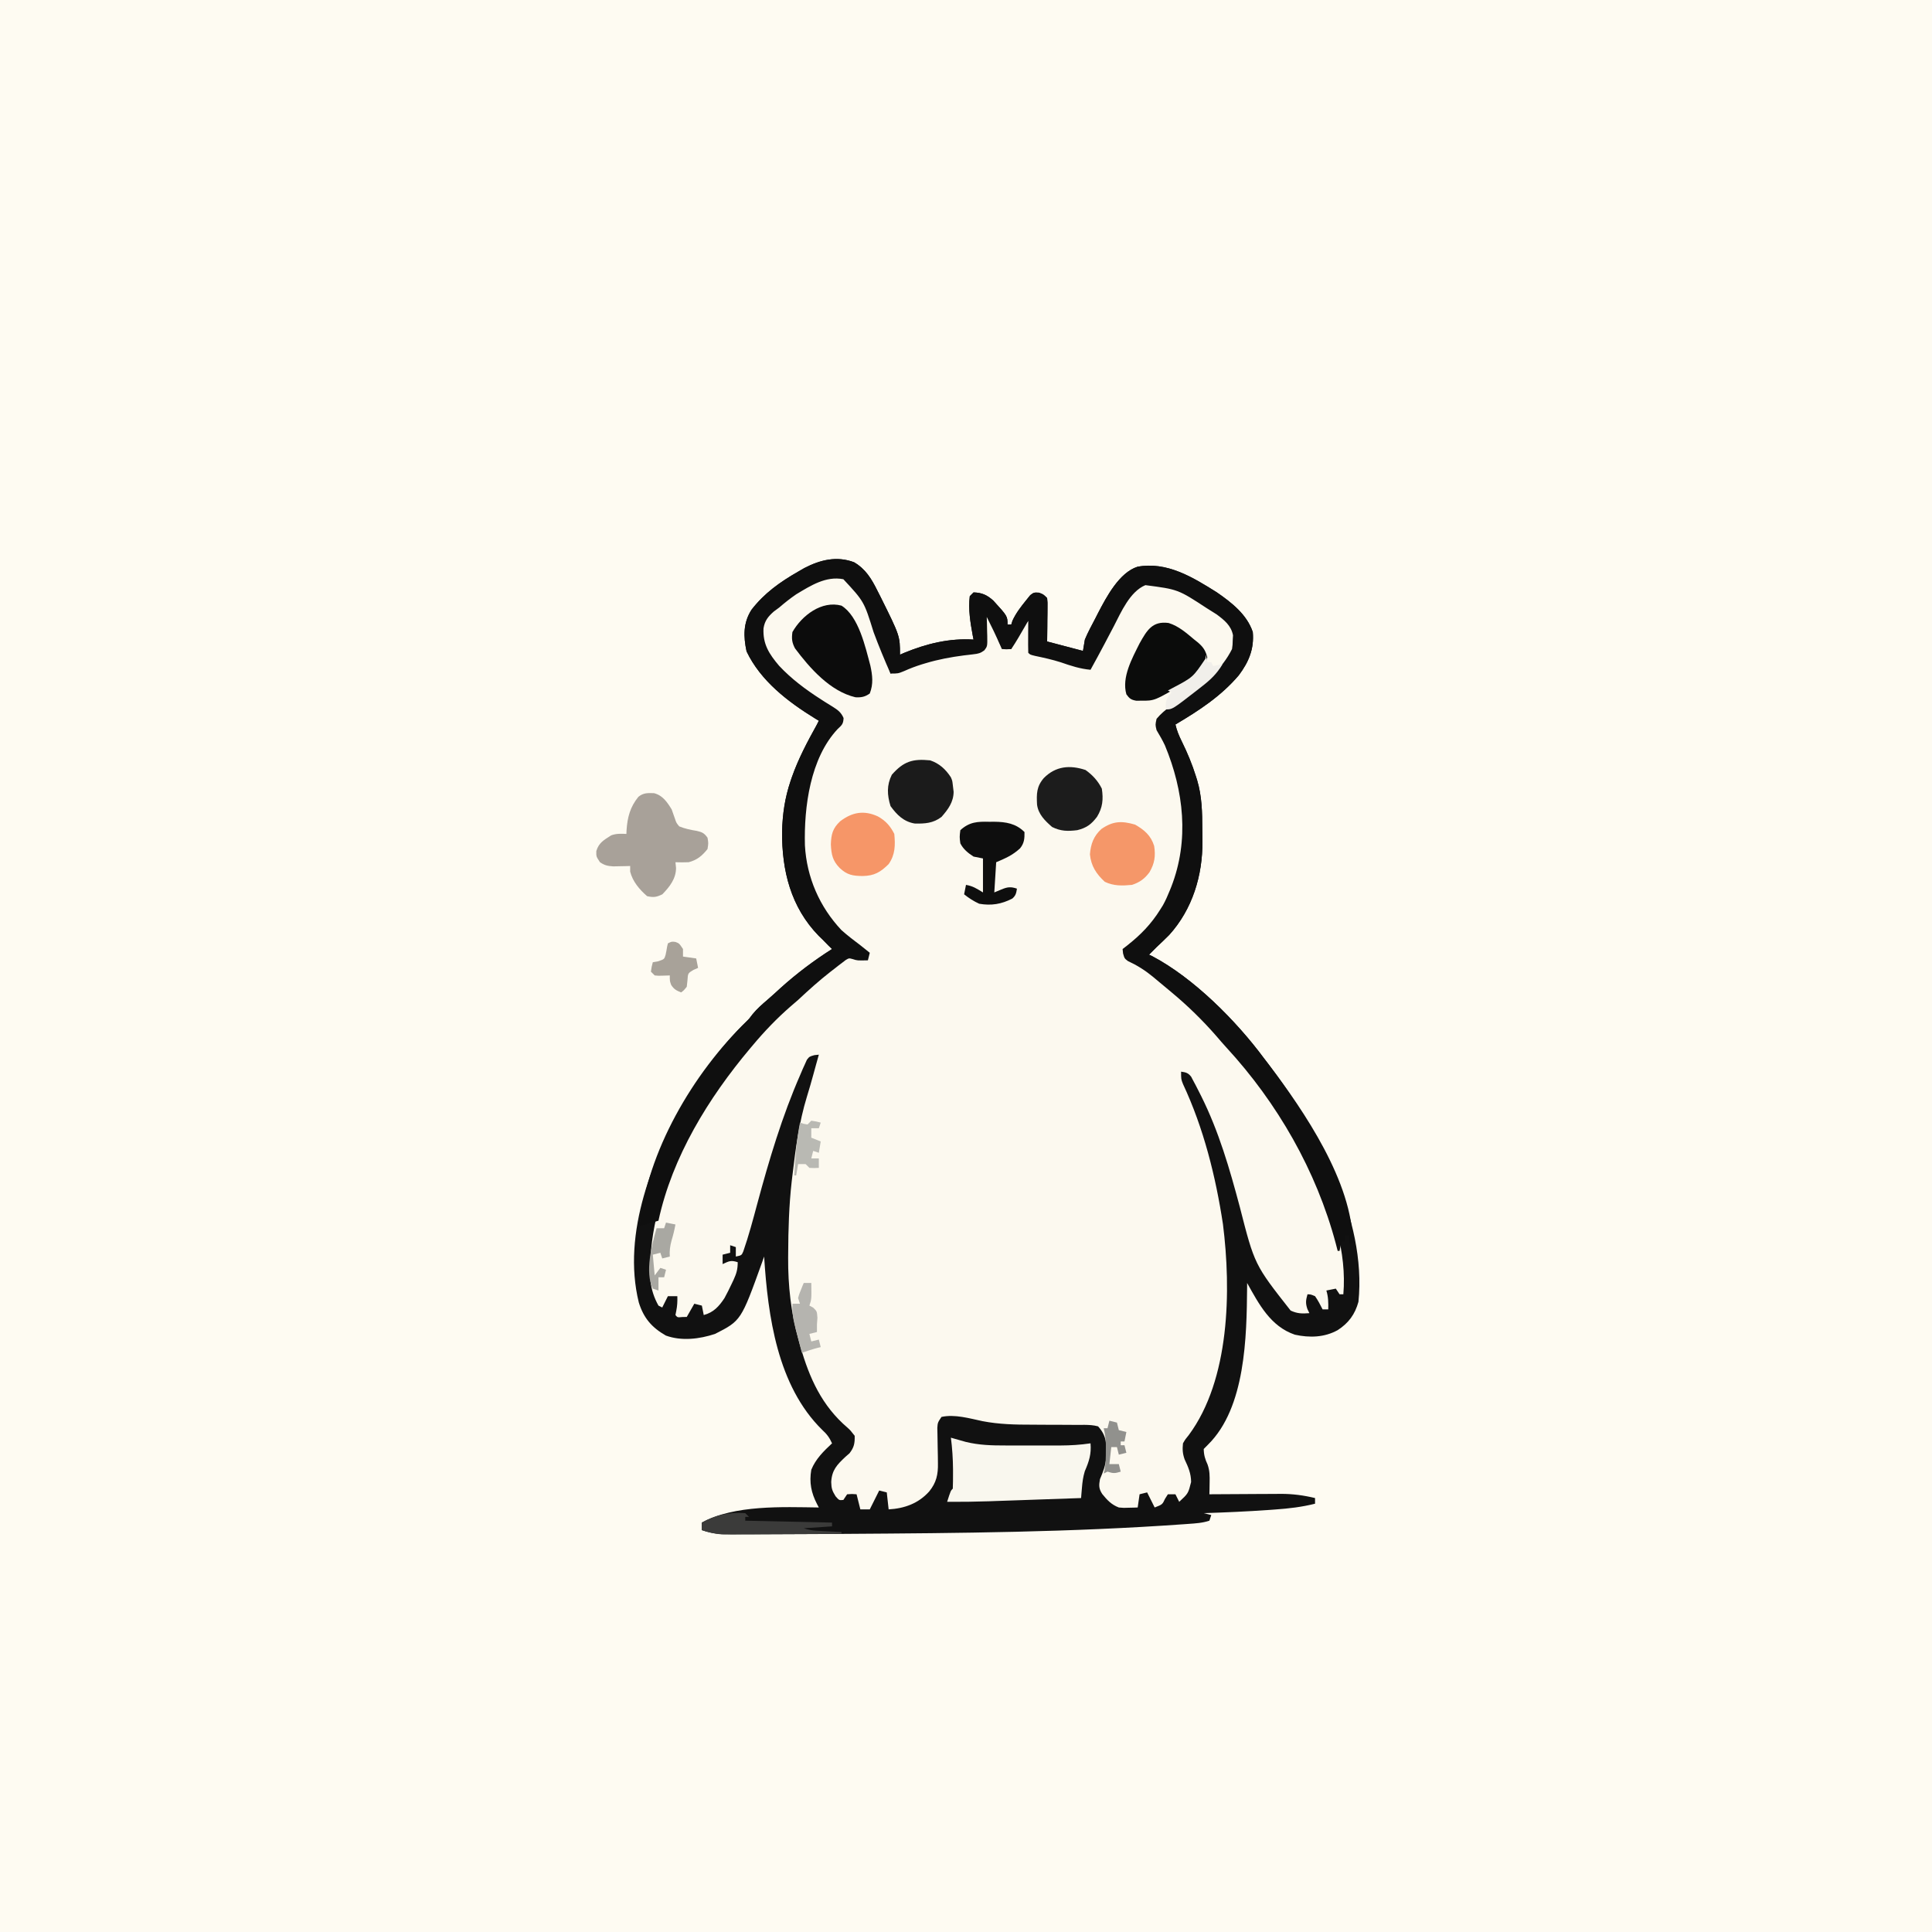 <svg version="1.1" xmlns="http://www.w3.org/2000/svg" width="1024" height="1024">
<rect width="100%" height="100%" fill="#808080" stroke="none"/>
<path d="M0 0 C337.92 0 675.84 0 1024 0 C1024 337.92 1024 675.84 1024 1024 C686.08 1024 348.16 1024 0 1024 C0 686.08 0 348.16 0 0 Z " fill="#FEFBF2" transform="translate(0,0)"/>
<path d="M0 0 C6.14 3.61 9.23 8.75 12.33 14.99 C12.9 16.12 13.48 17.25 14.07 18.41 C24.33 39.06 24.33 39.06 24.33 48.99 C25.46 48.5 25.46 48.5 26.61 48 C38.36 43.17 50.52 40.16 63.33 40.99 C63.11 39.88 63.11 39.88 62.89 38.75 C61.64 31.91 60.48 24.96 61.33 17.99 C61.99 17.33 62.65 16.67 63.33 15.99 C67.74 16.09 70.53 17.37 73.8 20.32 C81.33 28.56 81.33 28.56 81.33 32.99 C81.99 32.99 82.65 32.99 83.33 32.99 C83.53 32.33 83.74 31.67 83.95 30.99 C85.85 26.86 88.48 23.52 91.33 19.99 C92.01 19.15 92.69 18.3 93.39 17.43 C95.33 15.99 95.33 15.99 97.95 16.12 C100.33 16.99 100.33 16.99 102.33 18.99 C102.56 21.33 102.56 21.33 102.52 24.22 C102.51 25.77 102.51 25.77 102.5 27.34 C102.48 28.96 102.48 28.96 102.45 30.62 C102.44 31.71 102.44 32.79 102.43 33.91 C102.4 36.61 102.37 39.3 102.33 41.99 C108.6 43.64 114.87 45.29 121.33 46.99 C121.66 45.01 121.99 43.03 122.33 40.99 C123.93 37.12 125.94 33.45 127.89 29.74 C128.64 28.26 128.64 28.26 129.41 26.75 C133.75 18.44 140.54 5.49 150.19 2.39 C165.75 -0.54 179.6 7.97 192.33 15.99 C200.13 21.38 208.23 27.7 211.33 36.99 C212.11 45.93 209.23 52.81 203.89 59.93 C194.47 71.01 182.73 78.65 170.33 85.99 C171.05 89.19 172.2 91.92 173.65 94.87 C176.65 100.94 179.19 107.02 181.2 113.49 C181.51 114.46 181.51 114.46 181.82 115.45 C184.4 124.07 184.54 132.61 184.57 141.53 C184.58 143.66 184.61 145.78 184.64 147.9 C184.78 165.98 179.36 183.92 167.02 197.54 C164.83 199.74 162.6 201.87 160.33 203.99 C158.99 205.32 157.66 206.65 156.33 207.99 C156.88 208.25 157.44 208.51 158.01 208.77 C180.03 220.39 202.54 243.01 217.33 262.99 C218.15 264.06 218.97 265.13 219.79 266.2 C245.52 300.01 271.83 347.88 267.33 391.99 C265.49 398.66 262.09 403.26 256.33 406.99 C249.29 410.89 241.42 411.11 233.65 409.41 C220.74 405.03 214.58 393.2 208.33 381.99 C208.32 382.77 208.32 383.55 208.32 384.35 C208.08 410.43 207.52 448.07 187.61 467.67 C186.85 468.44 186.1 469.2 185.33 469.99 C185.39 473.19 186.04 475.37 187.38 478.25 C188.53 481.57 188.52 484.3 188.45 487.8 C188.44 488.97 188.42 490.13 188.4 491.32 C188.36 492.64 188.36 492.64 188.33 493.99 C188.88 493.99 189.44 493.98 190.01 493.98 C195.82 493.93 201.62 493.9 207.43 493.88 C209.59 493.87 211.76 493.86 213.92 493.84 C217.04 493.82 220.17 493.81 223.29 493.8 C224.24 493.79 225.2 493.78 226.18 493.77 C232.45 493.76 238.23 494.53 244.33 495.99 C244.33 496.98 244.33 497.97 244.33 498.99 C237.3 500.74 230.48 501.55 223.27 502.05 C222.15 502.14 221.03 502.22 219.88 502.3 C208.37 503.12 196.85 503.61 185.33 503.99 C186.65 504.32 187.97 504.65 189.33 504.99 C189 505.98 188.67 506.97 188.33 507.99 C184.67 509.21 181.13 509.41 177.31 509.68 C176.07 509.77 176.07 509.77 174.82 509.86 C115.31 514.11 55.76 514.59 -3.86 514.97 C-6.61 514.99 -9.36 515.01 -12.1 515.03 C-22.55 515.1 -33 515.15 -43.45 515.17 C-45.59 515.18 -47.74 515.19 -49.88 515.2 C-53.8 515.22 -57.72 515.22 -61.64 515.22 C-62.77 515.23 -63.9 515.24 -65.06 515.24 C-70.67 515.23 -75.38 514.89 -80.67 512.99 C-80.67 511.67 -80.67 510.35 -80.67 508.99 C-63.46 499.53 -37.8 500.74 -18.67 500.99 C-19.13 500.13 -19.13 500.13 -19.6 499.24 C-22.73 493.21 -23.82 487.73 -22.67 480.99 C-20.35 475.27 -16.13 471.14 -11.67 466.99 C-13.01 463.98 -14.43 462.08 -16.86 459.87 C-40.67 436.5 -45.66 399.54 -47.67 367.99 C-48.04 369.02 -48.4 370.05 -48.77 371.11 C-59.88 401.95 -59.88 401.95 -73.67 408.99 C-81.88 411.72 -91.48 412.9 -99.76 409.86 C-107.24 405.57 -111.52 400.59 -114.09 392.34 C-123.17 355.53 -106.51 314.44 -87.99 283.16 C-79.33 268.92 -69.15 255.13 -57.17 243.51 C-55.52 241.9 -55.52 241.9 -53.73 239.49 C-51.37 236.62 -48.75 234.34 -45.93 231.93 C-43.56 229.9 -41.28 227.79 -38.98 225.68 C-30.48 218.02 -21.33 211.13 -11.67 204.99 C-12.63 204.06 -12.63 204.06 -13.61 203.12 C-14.63 202.08 -15.65 201.03 -16.67 199.99 C-17.35 199.33 -18.03 198.67 -18.73 198 C-33.55 182.79 -38.31 163.4 -38.15 142.69 C-37.9 133.37 -36.66 124.83 -33.67 115.99 C-33.35 115.04 -33.35 115.04 -33.02 114.07 C-29.57 104.2 -24.73 95.11 -19.67 85.99 C-19.34 85.33 -19.01 84.67 -18.67 83.99 C-19.34 83.59 -20 83.19 -20.69 82.78 C-35.15 73.86 -49.53 62.86 -56.98 47.24 C-58.66 39.34 -58.82 32.07 -54.33 25.14 C-47.52 16.33 -39.22 10.47 -29.67 4.99 C-28.58 4.37 -27.5 3.74 -26.38 3.09 C-17.96 -1.28 -9.19 -3.46 0 0 Z " fill="#FCF9EF" transform="translate(452.672,298.008)"/>
<path d="M0 0 C6.14 3.61 9.23 8.75 12.33 14.99 C12.9 16.12 13.48 17.25 14.07 18.41 C24.33 39.06 24.33 39.06 24.33 48.99 C25.46 48.5 25.46 48.5 26.61 48 C38.36 43.17 50.52 40.16 63.33 40.99 C63.11 39.88 63.11 39.88 62.89 38.75 C61.64 31.91 60.48 24.96 61.33 17.99 C61.99 17.33 62.65 16.67 63.33 15.99 C67.74 16.09 70.53 17.37 73.8 20.32 C81.33 28.56 81.33 28.56 81.33 32.99 C81.99 32.99 82.65 32.99 83.33 32.99 C83.53 32.33 83.74 31.67 83.95 30.99 C85.85 26.86 88.48 23.52 91.33 19.99 C92.01 19.15 92.69 18.3 93.39 17.43 C95.33 15.99 95.33 15.99 97.95 16.12 C100.33 16.99 100.33 16.99 102.33 18.99 C102.56 21.33 102.56 21.33 102.52 24.22 C102.51 25.77 102.51 25.77 102.5 27.34 C102.48 28.96 102.48 28.96 102.45 30.62 C102.44 31.71 102.44 32.79 102.43 33.91 C102.4 36.61 102.37 39.3 102.33 41.99 C108.6 43.64 114.87 45.29 121.33 46.99 C121.66 45.01 121.99 43.03 122.33 40.99 C123.93 37.12 125.94 33.45 127.89 29.74 C128.64 28.26 128.64 28.26 129.41 26.75 C133.75 18.44 140.54 5.49 150.19 2.39 C165.75 -0.54 179.6 7.97 192.33 15.99 C200.13 21.38 208.23 27.7 211.33 36.99 C212.11 45.93 209.23 52.81 203.89 59.93 C194.47 71.01 182.73 78.65 170.33 85.99 C171.05 89.19 172.2 91.92 173.65 94.87 C176.65 100.94 179.19 107.02 181.2 113.49 C181.51 114.46 181.51 114.46 181.82 115.45 C184.4 124.07 184.54 132.61 184.57 141.53 C184.58 143.66 184.61 145.78 184.64 147.9 C184.78 165.98 179.36 183.92 167.02 197.54 C164.83 199.74 162.6 201.87 160.33 203.99 C158.99 205.32 157.66 206.65 156.33 207.99 C156.88 208.25 157.44 208.51 158.01 208.77 C180.03 220.39 202.54 243.01 217.33 262.99 C218.15 264.06 218.97 265.13 219.79 266.2 C245.52 300.01 271.83 347.88 267.33 391.99 C265.49 398.66 262.09 403.26 256.33 406.99 C249.29 410.89 241.42 411.11 233.65 409.41 C220.74 405.03 214.58 393.2 208.33 381.99 C208.32 382.77 208.32 383.55 208.32 384.35 C208.08 410.43 207.52 448.07 187.61 467.67 C186.85 468.44 186.1 469.2 185.33 469.99 C185.39 473.19 186.04 475.37 187.38 478.25 C188.53 481.57 188.52 484.3 188.45 487.8 C188.44 488.97 188.42 490.13 188.4 491.32 C188.36 492.64 188.36 492.64 188.33 493.99 C188.88 493.99 189.44 493.98 190.01 493.98 C195.82 493.93 201.62 493.9 207.43 493.88 C209.59 493.87 211.76 493.86 213.92 493.84 C217.04 493.82 220.17 493.81 223.29 493.8 C224.24 493.79 225.2 493.78 226.18 493.77 C232.45 493.76 238.23 494.53 244.33 495.99 C244.33 496.98 244.33 497.97 244.33 498.99 C237.3 500.74 230.48 501.55 223.27 502.05 C222.15 502.14 221.03 502.22 219.88 502.3 C208.37 503.12 196.85 503.61 185.33 503.99 C186.65 504.32 187.97 504.65 189.33 504.99 C189 505.98 188.67 506.97 188.33 507.99 C184.67 509.21 181.13 509.41 177.31 509.68 C176.07 509.77 176.07 509.77 174.82 509.86 C115.31 514.11 55.76 514.59 -3.86 514.97 C-6.61 514.99 -9.36 515.01 -12.1 515.03 C-22.55 515.1 -33 515.15 -43.45 515.17 C-45.59 515.18 -47.74 515.19 -49.88 515.2 C-53.8 515.22 -57.72 515.22 -61.64 515.22 C-62.77 515.23 -63.9 515.24 -65.06 515.24 C-70.67 515.23 -75.38 514.89 -80.67 512.99 C-80.67 511.67 -80.67 510.35 -80.67 508.99 C-63.46 499.53 -37.8 500.74 -18.67 500.99 C-19.13 500.13 -19.13 500.13 -19.6 499.24 C-22.73 493.21 -23.82 487.73 -22.67 480.99 C-20.35 475.27 -16.13 471.14 -11.67 466.99 C-13.01 463.98 -14.43 462.08 -16.86 459.87 C-40.67 436.5 -45.66 399.54 -47.67 367.99 C-48.04 369.02 -48.4 370.05 -48.77 371.11 C-59.88 401.95 -59.88 401.95 -73.67 408.99 C-81.88 411.72 -91.48 412.9 -99.76 409.86 C-107.24 405.57 -111.52 400.59 -114.09 392.34 C-123.17 355.53 -106.51 314.44 -87.99 283.16 C-79.33 268.92 -69.15 255.13 -57.17 243.51 C-55.52 241.9 -55.52 241.9 -53.73 239.49 C-51.37 236.62 -48.75 234.34 -45.93 231.93 C-43.56 229.9 -41.28 227.79 -38.98 225.68 C-30.48 218.02 -21.33 211.13 -11.67 204.99 C-12.63 204.06 -12.63 204.06 -13.61 203.12 C-14.63 202.08 -15.65 201.03 -16.67 199.99 C-17.35 199.33 -18.03 198.67 -18.73 198 C-33.55 182.79 -38.31 163.4 -38.15 142.69 C-37.9 133.37 -36.66 124.83 -33.67 115.99 C-33.35 115.04 -33.35 115.04 -33.02 114.07 C-29.57 104.2 -24.73 95.11 -19.67 85.99 C-19.34 85.33 -19.01 84.67 -18.67 83.99 C-19.34 83.59 -20 83.19 -20.69 82.78 C-35.15 73.86 -49.53 62.86 -56.98 47.24 C-58.66 39.34 -58.82 32.07 -54.33 25.14 C-47.52 16.33 -39.22 10.47 -29.67 4.99 C-28.58 4.37 -27.5 3.74 -26.38 3.09 C-17.96 -1.28 -9.19 -3.46 0 0 Z M-39.67 22.99 C-40.25 23.44 -40.84 23.9 -41.44 24.36 C-45.3 27.38 -48.21 30.03 -48.99 35.03 C-49.45 43.72 -45.77 48.96 -40.23 55.37 C-30.48 65.7 -18.52 73.29 -6.67 80.99 C-7.22 84.8 -7.58 85.9 -10.3 88.87 C-24.32 104.41 -27.56 130 -27.05 150.04 C-26.11 167.01 -19.3 182.64 -7.67 194.99 C-3.44 198.78 0.94 202.38 5.66 205.56 C6.21 206.03 6.76 206.5 7.33 206.99 C7.33 207.98 7.33 208.97 7.33 209.99 C1.72 210.12 1.72 210.12 -0.66 209.35 C-2.68 208.79 -2.68 208.79 -4.42 209.82 C-5 210.27 -5.58 210.71 -6.18 211.17 C-7.16 211.91 -7.16 211.91 -8.15 212.66 C-8.84 213.2 -9.53 213.75 -10.23 214.3 C-11.3 215.13 -11.3 215.13 -12.39 215.96 C-18.44 220.68 -24.08 225.75 -29.67 230.99 C-31.02 232.17 -32.37 233.33 -33.73 234.49 C-41.29 241.08 -48.25 248.3 -54.67 255.99 C-55.13 256.54 -55.6 257.09 -56.07 257.66 C-84.27 291.2 -110.42 335.69 -107.88 381.03 C-107.39 385.62 -105.93 389.98 -103.67 393.99 C-103.01 394.32 -102.35 394.65 -101.67 394.99 C-100.68 393.01 -99.69 391.03 -98.67 388.99 C-97.02 388.99 -95.37 388.99 -93.67 388.99 C-93.59 391.71 -93.69 394.07 -94.23 396.74 C-94.38 397.48 -94.52 398.23 -94.67 398.99 C-93.61 400.29 -93.61 400.29 -91.11 400.05 C-89.9 400.02 -89.9 400.02 -88.67 399.99 C-87.35 397.68 -86.03 395.37 -84.67 392.99 C-83.35 393.32 -82.03 393.65 -80.67 393.99 C-80.34 395.64 -80.01 397.29 -79.67 398.99 C-74.45 397.61 -71.55 394.36 -68.67 389.99 C-67.29 387.47 -66.03 384.9 -64.8 382.3 C-64.33 381.32 -64.33 381.32 -63.86 380.32 C-62.31 376.91 -61.67 374.81 -61.67 370.99 C-65.3 369.78 -66.31 370.45 -69.67 371.99 C-69.67 370.34 -69.67 368.69 -69.67 366.99 C-68.35 366.66 -67.03 366.33 -65.67 365.99 C-65.67 364.67 -65.67 363.35 -65.67 361.99 C-64.68 362.32 -63.69 362.65 -62.67 362.99 C-62.67 364.64 -62.67 366.29 -62.67 367.99 C-59.61 367.35 -59.61 367.35 -58.71 365.26 C-55.82 356.95 -53.58 348.49 -51.3 340 C-45.02 316.7 -38.12 293.56 -28.42 271.43 C-28.02 270.49 -27.62 269.55 -27.21 268.58 C-26.82 267.72 -26.43 266.87 -26.03 265.99 C-25.7 265.24 -25.36 264.49 -25.01 263.71 C-23.67 261.99 -23.67 261.99 -21.02 261.24 C-20.25 261.16 -19.47 261.08 -18.67 260.99 C-19.18 262.82 -19.69 264.65 -20.2 266.47 C-20.65 268.1 -21.09 269.72 -21.54 271.35 C-22.63 275.32 -23.75 279.28 -24.98 283.21 C-29.17 296.87 -31 310.83 -32.67 324.99 C-32.85 326.5 -32.85 326.5 -33.04 328.05 C-34.49 340.85 -34.87 353.62 -34.92 366.49 C-34.93 367.55 -34.93 367.55 -34.94 368.63 C-35.02 383.55 -33.46 397.69 -29.42 412.12 C-29.11 413.24 -28.8 414.36 -28.48 415.52 C-23.7 432.37 -17.03 447.16 -3.44 458.72 C-1.92 460.11 -1.92 460.11 0.33 462.99 C0.42 466.99 0.03 469.08 -2.41 472.25 C-3.12 472.87 -3.82 473.48 -4.55 474.12 C-9.05 478.34 -11.76 481.15 -12.11 487.49 C-12 490.92 -11.66 492.01 -9.8 495.05 C-7.9 497.22 -7.9 497.22 -5.67 496.99 C-5.01 496 -4.35 495.01 -3.67 493.99 C-1.05 493.8 -1.05 493.8 1.33 493.99 C1.99 496.63 2.65 499.27 3.33 501.99 C4.98 501.99 6.63 501.99 8.33 501.99 C10.8 497.04 10.8 497.04 13.33 491.99 C14.65 492.32 15.97 492.65 17.33 492.99 C17.66 495.96 17.99 498.93 18.33 501.99 C26.69 501.53 34.13 498.86 39.83 492.49 C43.64 487.79 44.58 483.48 44.45 477.48 C44.43 475.63 44.43 475.63 44.41 473.75 C44.37 471.83 44.37 471.83 44.33 469.87 C44.28 467.32 44.24 464.78 44.2 462.23 C44.18 461.11 44.16 459.98 44.13 458.82 C44.33 455.99 44.33 455.99 46.33 452.99 C53.38 451.45 61.19 453.78 68.11 455.24 C76.77 456.92 85.53 457.12 94.32 457.1 C96.37 457.11 98.41 457.13 100.45 457.14 C103.63 457.17 106.8 457.18 109.98 457.17 C113.07 457.16 116.17 457.19 119.26 457.22 C120.21 457.21 121.16 457.2 122.14 457.19 C124.68 457.23 126.88 457.33 129.33 457.99 C134.12 463.23 133.85 467.79 133.67 474.58 C133.24 478.89 132.03 482.02 130.33 485.99 C129.72 489.29 129.69 491.01 131.54 493.85 C134.14 497.05 136.41 499.51 140.33 500.99 C142.92 501.23 142.92 501.23 145.58 501.12 C146.47 501.1 147.36 501.08 148.28 501.06 C148.96 501.04 149.63 501.02 150.33 500.99 C150.66 498.68 150.99 496.37 151.33 493.99 C152.65 493.66 153.97 493.33 155.33 492.99 C156.65 495.63 157.97 498.27 159.33 500.99 C163.41 499.41 163.41 499.41 164.83 496.37 C165.57 495.19 165.57 495.19 166.33 493.99 C167.65 493.99 168.97 493.99 170.33 493.99 C170.99 495.31 171.65 496.63 172.33 497.99 C177.11 493.56 177.11 493.56 178.64 487.49 C178.62 482.99 177.11 479.51 175.2 475.48 C174.13 472.43 173.99 470.21 174.33 466.99 C175.61 464.78 175.61 464.78 177.39 462.62 C199.21 433.21 199.94 385.87 195.52 350.85 C191.65 325.43 185.28 299.94 174.36 276.6 C173.33 273.99 173.33 273.99 173.33 269.99 C175.87 270.35 177.02 270.6 178.65 272.65 C179.03 273.37 179.41 274.1 179.81 274.84 C180.25 275.66 180.68 276.48 181.13 277.32 C181.59 278.23 182.05 279.13 182.52 280.05 C183 281 183.48 281.94 183.97 282.91 C193.35 301.7 199.06 321.44 204.44 341.67 C212.27 372.31 212.27 372.31 231.39 396.62 C234.91 398.26 237.49 398.3 241.33 397.99 C240.98 397.27 240.63 396.55 240.27 395.8 C239.22 392.68 239.44 391.11 240.33 387.99 C242.08 388.05 242.08 388.05 244.33 388.99 C245.92 391.23 247.07 393.53 248.33 395.99 C249.32 395.99 250.31 395.99 251.33 395.99 C251.41 392.47 251.37 389.37 250.33 385.99 C251.98 385.66 253.63 385.33 255.33 384.99 C255.99 385.98 256.65 386.97 257.33 387.99 C257.99 387.99 258.65 387.99 259.33 387.99 C263.09 343.9 230.65 295.29 203.69 262.91 C198.15 256.38 192.28 250.15 186.33 243.99 C185.85 243.49 185.37 243 184.87 242.48 C179.58 237.04 174.15 231.85 168.33 226.99 C167.75 226.5 167.17 226.01 166.57 225.51 C164.52 223.79 162.45 222.08 160.39 220.37 C159.73 219.82 159.08 219.27 158.4 218.7 C153.67 214.82 148.76 211.79 143.33 208.99 C144.05 204.25 144.05 204.25 146.55 201.92 C147.96 200.9 147.96 200.9 149.39 199.87 C155.29 195.25 159.36 190.32 163.33 183.99 C163.79 183.26 164.25 182.53 164.72 181.77 C166.13 179.23 167.24 176.69 168.33 173.99 C168.72 173.03 168.72 173.03 169.12 172.04 C178.75 147.33 175.76 121.15 165.79 97.13 C164.4 94 164.4 94 162.68 91.26 C160.82 88.15 160.6 86.56 161.33 82.99 C165.26 78.88 169.83 75.95 174.52 72.74 C185.24 65.4 195.37 57.91 201.33 45.99 C201.91 41.94 202.18 37.9 200.48 34.09 C192.28 23.41 173.25 13.58 160.33 10.99 C156.56 10.63 153.76 11.07 150.55 13.14 C144.55 18.51 141.04 25.96 137.33 32.99 C136.82 33.95 136.32 34.9 135.8 35.88 C132.28 42.57 128.79 49.28 125.33 55.99 C120.88 55.45 116.91 54.65 112.7 53.12 C106.33 50.91 99.92 49.42 93.33 47.99 C93.33 42.05 93.33 36.11 93.33 29.99 C90.57 32.75 88.72 35.28 86.64 38.55 C86.02 39.53 85.4 40.5 84.75 41.5 C83.16 43.8 83.16 43.8 83.33 45.99 C80.99 45.85 80.99 45.85 78.33 44.99 C76.85 42.45 76.85 42.45 75.7 39.24 C74.22 35.21 72.73 31.57 70.33 27.99 C70 27.99 69.67 27.99 69.33 27.99 C69.35 29.2 69.37 30.4 69.4 31.64 C69.42 33.22 69.44 34.79 69.45 36.37 C69.47 37.16 69.49 37.96 69.5 38.77 C69.52 40.85 69.43 42.92 69.33 44.99 C67.05 47.27 66.44 47.31 63.36 47.67 C62.55 47.77 61.74 47.87 60.9 47.98 C59.6 48.14 59.6 48.14 58.27 48.3 C44.71 50.15 32.07 54.07 19.33 58.99 C18.93 57.77 18.54 56.55 18.13 55.3 C16.09 49.18 13.81 43.15 11.52 37.12 C10.9 35.46 10.9 35.46 10.26 33.76 C5.01 18.85 5.01 18.85 -5.67 7.99 C-17.74 5.46 -31.01 15.46 -39.67 22.99 Z " fill="#111111" transform="translate(452.672,298.008)"/>
<path d="M0 0 C6.14 3.61 9.23 8.75 12.33 14.99 C12.9 16.12 13.48 17.25 14.07 18.41 C24.33 39.06 24.33 39.06 24.33 48.99 C25.46 48.5 25.46 48.5 26.61 48 C38.36 43.17 50.52 40.16 63.33 40.99 C63.11 39.88 63.11 39.88 62.89 38.75 C61.64 31.91 60.48 24.96 61.33 17.99 C61.99 17.33 62.65 16.67 63.33 15.99 C67.74 16.09 70.53 17.37 73.8 20.32 C81.33 28.56 81.33 28.56 81.33 32.99 C81.99 32.99 82.65 32.99 83.33 32.99 C83.53 32.33 83.74 31.67 83.95 30.99 C85.85 26.86 88.48 23.52 91.33 19.99 C92.01 19.15 92.69 18.3 93.39 17.43 C95.33 15.99 95.33 15.99 97.95 16.12 C100.33 16.99 100.33 16.99 102.33 18.99 C102.56 21.33 102.56 21.33 102.52 24.22 C102.51 25.77 102.51 25.77 102.5 27.34 C102.48 28.96 102.48 28.96 102.45 30.62 C102.44 31.71 102.44 32.79 102.43 33.91 C102.4 36.61 102.37 39.3 102.33 41.99 C108.6 43.64 114.87 45.29 121.33 46.99 C121.66 45.01 121.99 43.03 122.33 40.99 C123.93 37.12 125.94 33.45 127.89 29.74 C128.64 28.26 128.64 28.26 129.41 26.75 C133.75 18.44 140.54 5.49 150.19 2.39 C165.75 -0.54 179.6 7.97 192.33 15.99 C200.13 21.38 208.23 27.7 211.33 36.99 C212.11 45.93 209.23 52.81 203.89 59.93 C194.47 71.01 182.73 78.65 170.33 85.99 C171.05 89.19 172.2 91.92 173.65 94.87 C176.65 100.94 179.19 107.02 181.2 113.49 C181.51 114.46 181.51 114.46 181.82 115.45 C184.4 124.07 184.54 132.61 184.57 141.53 C184.58 143.66 184.61 145.78 184.64 147.9 C184.78 165.98 179.36 183.92 167.02 197.54 C164.83 199.74 162.6 201.87 160.33 203.99 C158.99 205.32 157.66 206.65 156.33 207.99 C156.88 208.25 157.44 208.51 158.01 208.77 C180.03 220.39 202.54 243.01 217.33 262.99 C218.15 264.06 218.97 265.13 219.79 266.2 C238.5 290.78 264.33 328.79 264.33 360.99 C263.67 360.99 263.01 360.99 262.33 360.99 C262.33 359.67 262.33 358.35 262.33 356.99 C261.67 356.99 261.01 356.99 260.33 356.99 C260.33 357.98 260.33 358.97 260.33 359.99 C259.67 359.99 259.01 359.99 258.33 359.99 C258 361.64 257.67 363.29 257.33 364.99 C257 364.99 256.67 364.99 256.33 364.99 C256 363.72 255.67 362.45 255.33 361.14 C245.02 322.48 224.42 286.61 197.36 257.21 C195.53 255.22 193.77 253.18 192.02 251.12 C184.78 242.82 176.8 235.02 168.33 227.99 C167.75 227.51 167.17 227.02 166.58 226.52 C164.52 224.79 162.46 223.08 160.39 221.37 C159.73 220.82 159.08 220.27 158.4 219.7 C154.2 216.25 150.05 213.64 145.11 211.35 C143.33 209.99 143.33 209.99 142.57 207.34 C142.45 206.18 142.45 206.18 142.33 204.99 C143.1 204.4 143.88 203.8 144.67 203.19 C151.84 197.54 157.46 191.82 162.33 183.99 C162.79 183.26 163.24 182.53 163.71 181.78 C165.13 179.24 166.24 176.69 167.33 173.99 C167.72 173.03 167.72 173.03 168.12 172.04 C177.75 147.33 174.76 121.15 164.79 97.13 C163.46 94.28 161.94 91.68 160.33 88.99 C159.64 86.12 159.64 86.12 160.33 82.99 C164.62 77.78 170.81 74.24 176.32 70.47 C186.18 63.7 194.87 56.91 200.33 45.99 C200.64 43.76 200.64 43.76 200.7 41.24 C200.75 40.4 200.8 39.56 200.85 38.7 C199.85 33.52 196.24 30.67 192.2 27.65 C191.06 26.92 189.92 26.2 188.77 25.49 C188.16 25.11 187.54 24.73 186.92 24.33 C171.73 14.39 171.73 14.39 154.41 12.13 C146.2 15.53 141.53 26.45 137.7 33.87 C136.63 35.91 135.55 37.95 134.48 39.98 C133.96 40.97 133.44 41.96 132.91 42.98 C130.44 47.68 127.89 52.34 125.33 56.99 C119.75 56.48 114.9 54.88 109.61 53.04 C105.09 51.59 100.49 50.59 95.85 49.61 C93.33 48.99 93.33 48.99 92.33 47.99 C92.25 45.13 92.24 42.29 92.27 39.43 C92.27 38.62 92.27 37.82 92.28 36.99 C92.29 34.99 92.31 32.99 92.33 30.99 C91.85 31.82 91.36 32.66 90.87 33.51 C90.24 34.6 89.6 35.69 88.95 36.8 C88.33 37.88 87.7 38.96 87.05 40.07 C85.87 42.08 84.62 44.05 83.33 45.99 C80.7 46.18 80.7 46.18 78.33 45.99 C78.09 45.44 77.84 44.88 77.59 44.3 C75.32 39.12 72.9 34.04 70.33 28.99 C70.36 30.11 70.4 31.23 70.43 32.39 C70.46 33.86 70.49 35.33 70.52 36.8 C70.54 37.54 70.57 38.28 70.59 39.04 C70.67 44.54 70.67 44.54 69.06 46.68 C67.02 48.22 65.78 48.49 63.26 48.77 C62.45 48.87 61.65 48.97 60.82 49.07 C59.95 49.17 59.09 49.27 58.2 49.37 C51.3 50.27 44.68 51.49 38.02 53.49 C37.34 53.69 36.67 53.9 35.97 54.1 C32.75 55.11 29.67 56.26 26.6 57.65 C23.33 58.99 23.33 58.99 19.33 58.99 C16.12 51.75 13.11 44.48 10.35 37.05 C5.3 20.8 5.3 20.8 -5.67 8.99 C-14.91 7.18 -22.96 12.36 -30.67 16.99 C-33.84 19.16 -36.77 21.48 -39.67 23.99 C-40.62 24.69 -41.57 25.39 -42.55 26.12 C-45.56 28.78 -47.35 30.97 -47.99 35.03 C-48.42 43.4 -45.01 48.65 -39.73 54.87 C-33.18 61.86 -25.59 67.51 -17.54 72.67 C-16.85 73.11 -16.17 73.55 -15.46 74.01 C-14.13 74.85 -12.79 75.69 -11.43 76.51 C-8.63 78.28 -6.89 79.49 -5.56 82.57 C-5.7 85.66 -6.42 86.3 -8.67 88.37 C-23.24 103.84 -26.57 129.7 -26.05 150.04 C-25.11 167.02 -18.3 182.63 -6.67 194.99 C-3.46 197.83 -0.11 200.43 3.33 202.99 C5 204.32 6.67 205.65 8.33 206.99 C8 208.31 7.67 209.63 7.33 210.99 C1.72 211.12 1.72 211.12 -0.66 210.35 C-2.68 209.79 -2.68 209.79 -4.42 210.82 C-5 211.27 -5.58 211.71 -6.18 212.17 C-7.16 212.91 -7.16 212.91 -8.15 213.66 C-8.84 214.2 -9.53 214.75 -10.23 215.3 C-11.3 216.13 -11.3 216.13 -12.39 216.96 C-18.44 221.68 -24.08 226.75 -29.67 231.99 C-31.04 233.19 -32.42 234.37 -33.8 235.55 C-40.99 241.82 -47.55 248.68 -53.67 255.99 C-54.14 256.54 -54.6 257.09 -55.08 257.66 C-77.19 283.97 -96.34 315.05 -103.67 348.99 C-105.31 349.46 -105.31 349.46 -106.98 349.93 C-109.23 350.58 -111.46 351.25 -113.67 351.99 C-109.87 312.5 -85.28 270.77 -57.17 243.51 C-55.52 241.9 -55.52 241.9 -53.73 239.49 C-51.37 236.62 -48.75 234.34 -45.93 231.93 C-43.56 229.9 -41.28 227.79 -38.98 225.68 C-30.48 218.02 -21.33 211.13 -11.67 204.99 C-12.63 204.06 -12.63 204.06 -13.61 203.12 C-14.63 202.08 -15.65 201.03 -16.67 199.99 C-17.35 199.33 -18.03 198.67 -18.73 198 C-33.55 182.79 -38.31 163.4 -38.15 142.69 C-37.9 133.37 -36.66 124.83 -33.67 115.99 C-33.35 115.04 -33.35 115.04 -33.02 114.07 C-29.57 104.2 -24.73 95.11 -19.67 85.99 C-19.34 85.33 -19.01 84.67 -18.67 83.99 C-19.34 83.59 -20 83.19 -20.69 82.78 C-35.15 73.86 -49.53 62.86 -56.98 47.24 C-58.66 39.34 -58.82 32.07 -54.33 25.14 C-47.52 16.33 -39.22 10.47 -29.67 4.99 C-28.58 4.37 -27.5 3.74 -26.38 3.09 C-17.96 -1.28 -9.19 -3.46 0 0 Z " fill="#0F0F0F" transform="translate(452.672,298.008)"/>
<path d="M0 0 C0.71 0.2 1.43 0.41 2.16 0.62 C3.6 1.03 3.6 1.03 5.06 1.44 C6 1.7 6.94 1.97 7.91 2.25 C14.95 3.96 21.68 4.15 28.9 4.13 C29.94 4.13 30.98 4.13 32.04 4.14 C34.23 4.14 36.41 4.13 38.6 4.13 C41.92 4.13 45.25 4.13 48.58 4.14 C50.71 4.14 52.84 4.13 54.96 4.13 C55.95 4.13 56.94 4.14 57.95 4.14 C63.4 4.12 68.62 3.8 74 3 C74.5 8.65 73.22 12.58 70.97 17.77 C70.04 20.85 69.7 23.5 69.44 26.7 C69.31 28.19 69.31 28.19 69.18 29.71 C69.12 30.46 69.06 31.22 69 32 C61.51 32.26 54.03 32.52 46.54 32.78 C43.07 32.9 39.59 33.02 36.11 33.15 C32.1 33.29 28.09 33.42 24.08 33.56 C22.24 33.63 22.24 33.63 20.36 33.7 C12.9 33.95 5.46 34.05 -2 34 C-0.12 28.12 -0.12 28.12 1 27 C1.1 24.34 1.14 21.72 1.12 19.06 C1.12 18.29 1.12 17.53 1.12 16.73 C1.08 11.1 0.71 5.59 0 0 Z " fill="#F9F7EE" transform="translate(504,762)"/>
<path d="M0 0 C4.58 1.17 6.95 4.72 9.35 8.6 C9.94 10.2 10.5 11.8 11.04 13.41 C11.82 15.74 11.82 15.74 13.35 17.6 C16.43 18.84 19.3 19.46 22.57 19.97 C25.54 20.64 26.59 21.16 28.35 23.6 C28.85 26.48 28.85 26.48 28.35 29.6 C25.48 33.21 22.82 35.43 18.35 36.6 C16.02 36.68 13.68 36.69 11.35 36.6 C11.5 38.09 11.5 38.09 11.66 39.6 C11.67 45.33 8.26 49.63 4.41 53.6 C1.28 55.12 -0.21 55.34 -3.65 54.6 C-7.71 51.1 -11.3 46.87 -12.65 41.6 C-12.65 40.61 -12.65 39.62 -12.65 38.6 C-13.88 38.64 -13.88 38.64 -15.14 38.67 C-16.75 38.7 -16.75 38.7 -18.4 38.73 C-19.47 38.75 -20.54 38.77 -21.64 38.8 C-24.63 38.6 -26.19 38.27 -28.65 36.6 C-30.65 33.6 -30.65 33.6 -30.59 30.66 C-29.21 26.17 -26.52 24.8 -22.71 22.35 C-19.97 21.35 -17.54 21.47 -14.65 21.6 C-14.63 20.97 -14.6 20.34 -14.57 19.7 C-14.12 12.81 -12.69 7.34 -8.29 1.92 C-5.63 -0.22 -3.32 -0.12 0 0 Z " fill="#A8A199" transform="translate(346.652,420.398)"/>
<path d="M0 0 C9.17 5.7 12.68 22.01 15.31 31.79 C16.43 36.97 16.98 41.5 15 46.56 C12.51 48.35 10.48 48.74 7.43 48.57 C-5.95 45.45 -16.77 33.17 -24.64 22.64 C-26.29 19.45 -26.47 17.55 -26 14 C-20.96 5.18 -10.47 -2.84 0 0 Z " fill="#0C0C0C" transform="translate(446,321)"/>
<path d="M0 0 C5.31 1.63 9.4 5.28 13.61 8.8 C14.28 9.33 14.95 9.87 15.64 10.42 C18.4 12.83 19.56 14.62 20.48 18.18 C18.86 24.89 13.89 28.45 8.2 31.98 C-7.42 41.24 -7.42 41.24 -14.64 41.18 C-15.47 41.18 -16.3 41.19 -17.16 41.2 C-19.91 40.71 -20.78 40.06 -22.39 37.8 C-24.98 28.78 -19.32 18.68 -15.39 10.8 C-11.49 3.84 -8.59 -1.16 0 0 Z " fill="#0B0C0B" transform="translate(619.395,330.199)"/>
<path d="M0 0 C3.72 2.66 6.56 5.74 8.62 9.88 C9.47 15.51 9.08 19.91 6.06 24.81 C3.06 28.78 0.55 30.64 -4.38 31.88 C-9.43 32.5 -13.14 32.49 -17.75 30.19 C-21.56 26.83 -25.02 23.52 -25.72 18.34 C-26.01 12.57 -26 8.75 -22.12 4.25 C-15.88 -2.07 -8.33 -2.78 0 0 Z " fill="#1C1C1C" transform="translate(575.375,408.125)"/>
<path d="M0 0 C4.86 1.63 8.22 4.73 11 9 C11.75 10.81 11.75 10.81 12 13 C12.14 14.22 12.29 15.43 12.44 16.69 C12.37 22.16 9.52 26 6 30 C1.64 33.35 -2.88 33.63 -8.24 33.48 C-14.08 32.46 -17.62 28.9 -21 24.25 C-22.81 18.37 -23.09 13.19 -20.31 7.62 C-14.05 0.52 -9.26 -0.92 0 0 Z " fill="#1B1B1B" transform="translate(493,403)"/>
<path d="M0 0 C4.1 2.26 6.65 5.11 8.75 9.31 C9.31 15.27 9.27 20.26 5.75 25.31 C1.33 29.65 -1.81 31.48 -8 31.62 C-13.28 31.57 -16.3 31.07 -20.25 27.31 C-24.02 23.44 -24.61 20.11 -24.88 14.88 C-24.7 9.47 -23.91 6.34 -19.95 2.61 C-13.56 -2.27 -7.32 -3.34 0 0 Z " fill="#F69668" transform="translate(465.25,432.688)"/>
<path d="M0 0 C4.91 2.82 8.41 5.79 10.11 11.34 C10.93 16.67 10.35 20.58 7.62 25.25 C5.06 28.72 2.43 30.59 -1.62 31.94 C-6.87 32.44 -11.25 32.59 -16.06 30.31 C-20.59 26.12 -23.33 21.94 -23.94 15.75 C-23.49 10.26 -21.99 6.1 -17.86 2.32 C-11.8 -1.9 -7.1 -2.08 0 0 Z " fill="#F59769" transform="translate(601.625,437.062)"/>
<path d="M0 0 C0.82 -0.01 1.64 -0.01 2.49 -0.02 C8.68 0.04 14.01 0.88 18.56 5.44 C18.63 8.9 18.43 11.38 16.18 14.12 C12.1 17.79 8.88 19.16 3.56 21.44 C3.23 26.72 2.9 32 2.56 37.44 C3.8 36.92 5.04 36.41 6.31 35.88 C9.51 34.54 11.26 34.31 14.56 35.44 C14.19 37.82 13.96 39.09 12.1 40.7 C6.35 43.66 0.98 44.56 -5.44 43.44 C-8.39 42.09 -10.91 40.47 -13.44 38.44 C-13.11 36.79 -12.78 35.14 -12.44 33.44 C-8.65 34.14 -7.05 35.27 -3.44 37.44 C-3.44 31.5 -3.44 25.56 -3.44 19.44 C-5.09 19.11 -6.74 18.78 -8.44 18.44 C-11.3 16.62 -13.9 14.51 -15.44 11.44 C-15.88 8.06 -15.88 8.06 -15.44 4.44 C-10.52 -0 -6.29 -0.15 0 0 Z " fill="#0E0E0E" transform="translate(524.438,435.562)"/>
<path d="M0 0 C0.66 0.66 1.32 1.32 2 2 C1.34 2 0.68 2 0 2 C0 2.66 0 3.32 0 4 C15.18 4.33 30.36 4.66 46 5 C46 5.66 46 6.32 46 7 C41.05 7.33 36.1 7.66 31 8 C33.59 8.86 35.34 9.18 38.01 9.32 C38.77 9.36 39.53 9.4 40.31 9.44 C41.49 9.5 41.49 9.5 42.69 9.56 C43.88 9.63 43.88 9.63 45.1 9.69 C47.07 9.8 49.03 9.9 51 10 C51 10.33 51 10.66 51 11 C42.39 11.05 33.77 11.08 25.16 11.1 C21.15 11.11 17.15 11.13 13.15 11.15 C9.29 11.17 5.42 11.18 1.56 11.19 C0.09 11.19 -1.38 11.2 -2.85 11.21 C-4.92 11.23 -6.99 11.23 -9.05 11.23 C-10.23 11.23 -11.4 11.24 -12.61 11.24 C-16.38 10.97 -19.42 10.15 -23 9 C-23 7.68 -23 6.36 -23 5 C-16.03 0.96 -8.02 -0.67 0 0 Z " fill="#3B3B3A" transform="translate(395,802)"/>
<path d="M0 0 C2 0.75 2 0.75 4 3.75 C4 5.07 4 6.39 4 7.75 C6.31 8.08 8.62 8.41 11 8.75 C11.33 10.4 11.66 12.05 12 13.75 C11.2 14.1 10.39 14.45 9.56 14.81 C6.62 16.58 6.62 16.58 6.38 20.25 C6.25 21.4 6.13 22.56 6 23.75 C4.44 25.69 4.44 25.69 3 26.75 C0.51 25.75 -0.77 25.1 -2.25 22.81 C-3 20.75 -3 20.75 -3 17.75 C-4.92 17.81 -4.92 17.81 -6.88 17.88 C-9.05 17.95 -9.05 17.95 -11 17.75 C-11.66 17.09 -12.32 16.43 -13 15.75 C-12.62 13.12 -12.62 13.12 -12 10.75 C-11.05 10.58 -10.1 10.42 -9.12 10.25 C-5.91 9.14 -5.91 9.14 -5.23 6.87 C-4.91 5.43 -4.64 3.98 -4.42 2.53 C-4.28 1.94 -4.14 1.35 -4 0.75 C-2 -0.25 -2 -0.25 0 0 Z " fill="#A8A299" transform="translate(358,499.25)"/>
<path d="M0 0 C1.32 0 2.64 0 4 0 C4.14 8.57 4.14 8.57 3 12 C3.66 12.35 4.32 12.7 5 13.06 C7 15 7 15 7.25 18.44 C7.17 19.61 7.08 20.79 7 22 C7 23.32 7 24.64 7 26 C5.68 26.33 4.36 26.66 3 27 C3.33 28.32 3.66 29.64 4 31 C5.32 30.67 6.64 30.34 8 30 C8.33 31.32 8.66 32.64 9 34 C8.2 34.19 8.2 34.19 7.38 34.38 C4.54 35.12 1.78 36.06 -1 37 C-1.85 33.79 -2.67 30.59 -3.5 27.38 C-3.86 26.02 -3.86 26.02 -4.22 24.64 C-5.41 19.99 -6.32 15.84 -6 11 C-4.68 11 -3.36 11 -2 11 C-2.33 10.01 -2.66 9.02 -3 8 C-2.44 5.96 -2.44 5.96 -1.56 3.81 C-1.28 3.1 -0.99 2.38 -0.69 1.64 C-0.35 0.83 -0.35 0.83 0 0 Z " fill="#B5B4AF" transform="translate(426,680)"/>
<path d="M0 0 C0.33 1.32 0.66 2.64 1 4 C1.66 4 2.32 4 3 4 C3.33 4.66 3.66 5.32 4 6 C5.65 5.67 7.3 5.34 9 5 C5.98 10.12 2.5 13.39 -2.19 17 C-2.85 17.52 -3.52 18.04 -4.2 18.58 C-17.61 29 -17.61 29 -21 29 C-21.26 25.85 -21.25 24.38 -19.5 21.69 C-19 21.13 -18.51 20.57 -18 20 C-18.66 19.67 -19.32 19.34 -20 19 C-19.21 18.58 -18.43 18.15 -17.62 17.71 C-6.68 11.95 -6.68 11.95 -0.06 2.06 C-0.04 1.38 -0.02 0.7 0 0 Z " fill="#F1EFEA" transform="translate(639,347)"/>
<path d="M0 0 C2.62 0.38 2.62 0.38 5 1 C4.67 1.99 4.34 2.98 4 4 C2.68 4 1.36 4 0 4 C0 5.65 0 7.3 0 9 C2.48 9.99 2.48 9.99 5 11 C4.67 12.98 4.34 14.96 4 17 C3.01 16.67 2.02 16.34 1 16 C0.67 17.32 0.34 18.64 0 20 C1.32 20 2.64 20 4 20 C4 21.65 4 23.3 4 25 C1.62 25.12 1.62 25.12 -1 25 C-1.66 24.34 -2.32 23.68 -3 23 C-4.32 23 -5.64 23 -7 23 C-7.33 24.98 -7.66 26.96 -8 29 C-8.33 29 -8.66 29 -9 29 C-8.54 19.54 -7.82 10.32 -6 1 C-5.38 1.21 -4.76 1.41 -4.12 1.62 C-3.07 1.81 -3.07 1.81 -2 2 C-1.34 1.34 -0.68 0.68 0 0 Z " fill="#B9B9B3" transform="translate(430,594)"/>
<path d="M0 0 C1.65 0.33 3.3 0.66 5 1 C4.47 3.91 3.8 6.66 2.94 9.5 C2.12 12.56 1.81 14.87 2 18 C0.68 18.33 -0.64 18.66 -2 19 C-2.33 18.01 -2.66 17.02 -3 16 C-4.32 16.33 -5.64 16.66 -7 17 C-6.67 20.63 -6.34 24.26 -6 28 C-5.01 26.68 -4.02 25.36 -3 24 C-2.01 24.33 -1.02 24.66 0 25 C-0.33 26.32 -0.66 27.64 -1 29 C-1.99 29 -2.98 29 -4 29 C-4 31.31 -4 33.62 -4 36 C-4.99 35.67 -5.98 35.34 -7 35 C-11.31 26.38 -7.54 11.69 -5 3 C-3.68 3 -2.36 3 -1 3 C-0.67 2.01 -0.34 1.02 0 0 Z " fill="#A9A8A2" transform="translate(353,648)"/>
<path d="M0 0 C1.32 0.33 2.64 0.66 4 1 C4.33 2.32 4.66 3.64 5 5 C6.32 5.33 7.64 5.66 9 6 C8.67 7.65 8.34 9.3 8 11 C7.34 11 6.68 11 6 11 C6 11.66 6 12.32 6 13 C6.66 13 7.32 13 8 13 C8.33 14.32 8.66 15.64 9 17 C7.68 17.33 6.36 17.66 5 18 C4.67 16.68 4.34 15.36 4 14 C3.01 14 2.02 14 1 14 C0.67 16.97 0.34 19.94 0 23 C1.65 23 3.3 23 5 23 C5.33 24.32 5.66 25.64 6 27 C2.99 27.93 2.13 28.04 -1 27 C-1.66 27.33 -2.32 27.66 -3 28 C-2.84 27.32 -2.68 26.64 -2.51 25.94 C-1.93 22.58 -1.87 19.41 -1.88 16 C-1.87 14.8 -1.87 13.61 -1.87 12.38 C-1.98 9.45 -2.32 6.84 -3 4 C-2.34 4 -1.68 4 -1 4 C-0.67 2.68 -0.34 1.36 0 0 Z " fill="#91918D" transform="translate(588,753)"/>
</svg>
